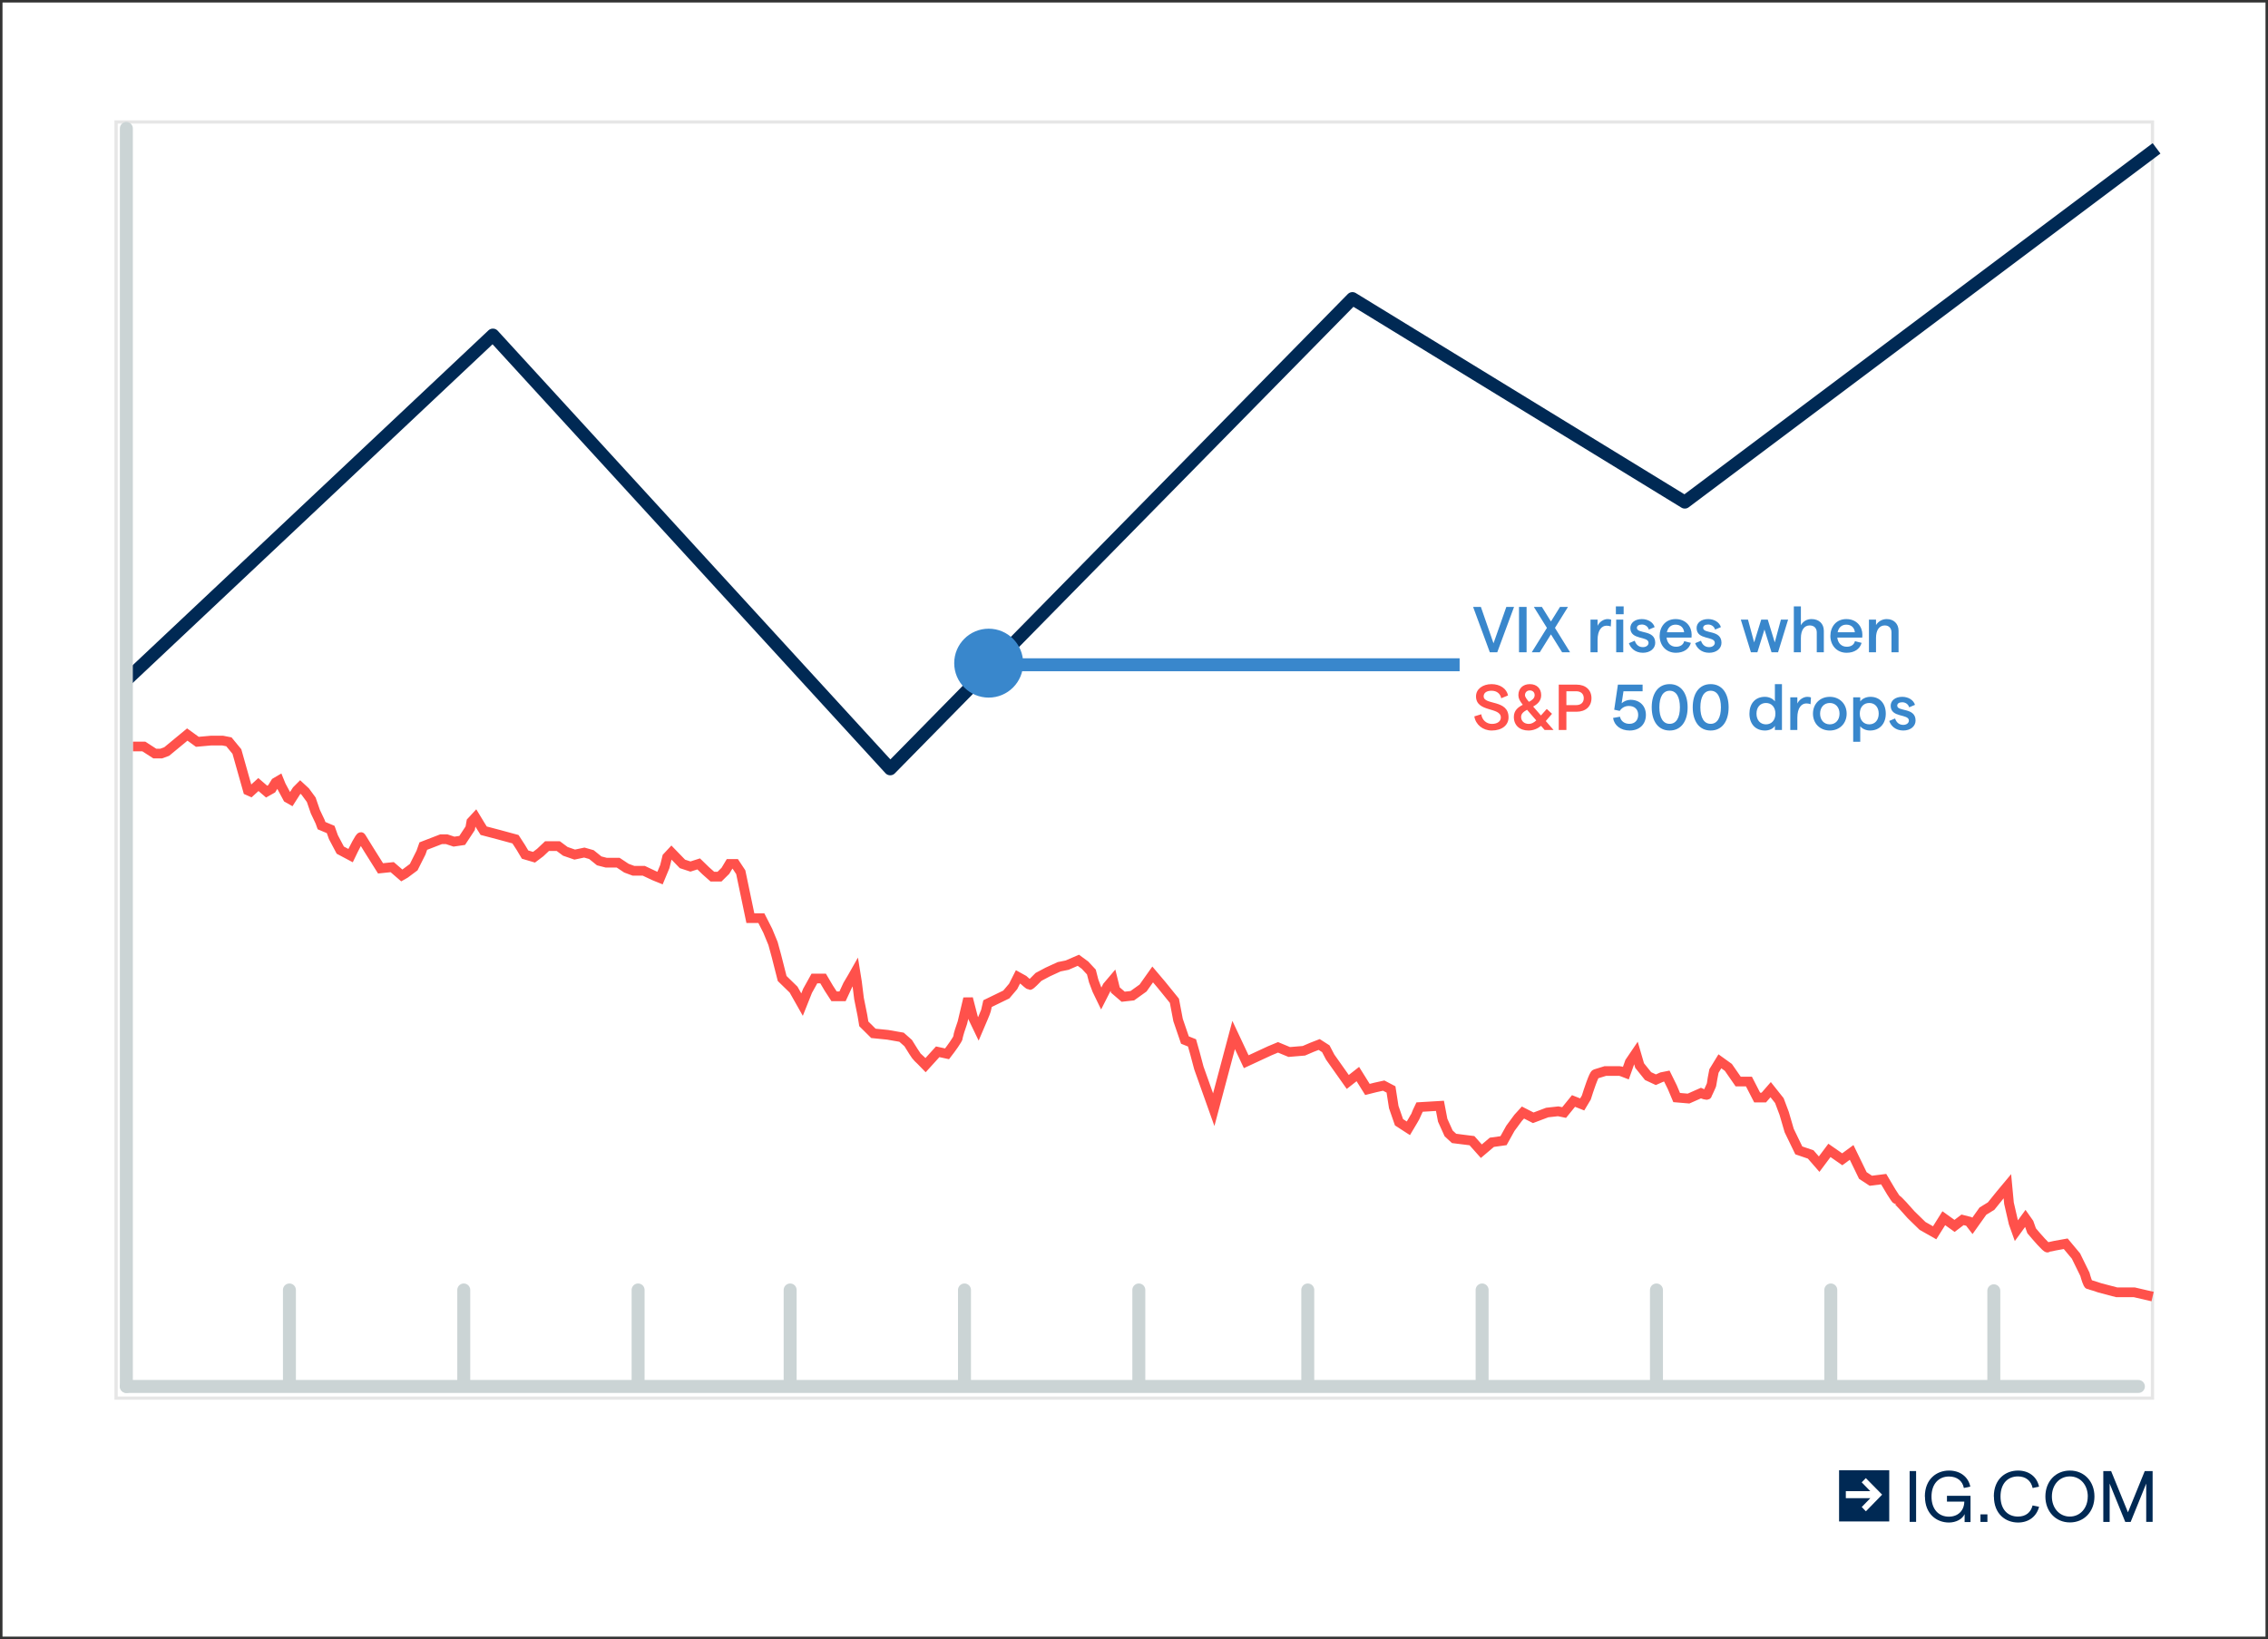 <svg width="700" height="506" viewBox="0 0 700 506" fill="none" xmlns="http://www.w3.org/2000/svg">
<rect x="0" y="0" width="700" height="506" fill="#333333" stroke="none"/>
<g clip-path="url(#clip0_22_97)">
<path d="M699.228 0.773H0.772V505.227H699.228V0.773Z" fill="white"/>
<path opacity="0.1" d="M664.342 37.65H35.828V431.597H664.342V37.65Z" stroke="#010101" stroke-miterlimit="10"/>
<path d="M594.09 461.967C594.09 456.619 597.702 453.961 601.546 453.961C604.973 453.961 607.504 455.893 608.122 458.922L606.131 459.34C605.698 457.114 603.985 455.8 601.53 455.8C598.412 455.8 596.143 458.026 596.143 461.998C596.143 465.97 598.397 468.196 601.5 468.196C604.371 468.196 606.223 466.295 606.269 463.544H600.913V461.766H608.184V469.865H606.362V467.407C605.667 468.984 603.676 470.004 601.515 470.004C597.702 470.004 594.121 467.346 594.121 461.998" fill="#002954"/>
<path d="M613.401 467.485H611.255V469.819H613.401V467.485Z" fill="#002954"/>
<path d="M615.377 461.967C615.377 456.558 619.02 453.961 622.848 453.961C626.213 453.961 628.699 455.893 629.332 458.922L627.356 459.355C626.877 457.099 625.225 455.769 622.833 455.769C619.699 455.769 617.445 457.949 617.445 461.967C617.445 465.985 619.699 468.165 622.833 468.165C625.225 468.165 626.785 466.913 627.34 464.734L629.347 465.151C628.575 468.103 626.183 470.004 622.864 470.004C619.005 470.004 615.408 467.377 615.408 461.967" fill="#002954"/>
<path d="M631.292 461.967C631.292 457.299 634.472 453.961 638.871 453.961C643.271 453.961 646.435 457.315 646.435 461.967C646.435 466.619 643.255 469.973 638.871 469.973C634.487 469.973 631.292 466.619 631.292 461.967ZM644.382 461.967C644.382 458.397 642.067 455.769 638.84 455.769C635.614 455.769 633.299 458.397 633.299 461.967C633.299 465.537 635.63 468.165 638.825 468.165C642.02 468.165 644.367 465.568 644.367 461.967" fill="#002954"/>
<path d="M649.167 454.116H651.576L656.778 466.851L661.964 454.116H664.388V469.803H662.412V457.98L657.611 469.818H655.944L651.128 457.98V469.818H649.167V454.116Z" fill="#002954"/>
<path d="M569.716 460.329H577.264L574.594 457.593L575.875 456.295L580.907 461.395L575.89 466.542L574.609 465.213L577.264 462.493H569.7V460.344L569.716 460.329ZM567.616 469.664H583.099V453.868H567.616V469.664Z" fill="#002954"/>
<path d="M591.389 454.116H589.397V469.803H591.389V454.116Z" fill="#002954"/>
<path d="M39 428H660" stroke="#CBD4D5" stroke-width="4" stroke-linecap="round"/>
<line x1="89.327" y1="426.749" x2="89.327" y2="398.213" stroke="#CBD4D5" stroke-width="4" stroke-linecap="round"/>
<line x1="243.871" y1="426.749" x2="243.871" y2="398.213" stroke="#CBD4D5" stroke-width="4" stroke-linecap="round"/>
<line x1="403.635" y1="426.749" x2="403.635" y2="398.213" stroke="#CBD4D5" stroke-width="4" stroke-linecap="round"/>
<line x1="565.061" y1="426.749" x2="565.061" y2="398.213" stroke="#CBD4D5" stroke-width="4" stroke-linecap="round"/>
<line x1="615.377" y1="427" x2="615.377" y2="398.464" stroke="#CBD4D5" stroke-width="4" stroke-linecap="round"/>
<line x1="143.136" y1="426.749" x2="143.136" y2="398.213" stroke="#CBD4D5" stroke-width="4" stroke-linecap="round"/>
<line x1="297.679" y1="426.749" x2="297.679" y2="398.213" stroke="#CBD4D5" stroke-width="4" stroke-linecap="round"/>
<line x1="457.444" y1="426.749" x2="457.444" y2="398.213" stroke="#CBD4D5" stroke-width="4" stroke-linecap="round"/>
<line x1="196.944" y1="426.749" x2="196.944" y2="398.213" stroke="#CBD4D5" stroke-width="4" stroke-linecap="round"/>
<line x1="351.488" y1="426.749" x2="351.488" y2="398.213" stroke="#CBD4D5" stroke-width="4" stroke-linecap="round"/>
<line x1="511.252" y1="426.749" x2="511.252" y2="398.213" stroke="#CBD4D5" stroke-width="4" stroke-linecap="round"/>
<path d="M41 230.438H44.388L47.777 232.625H49.753L51.447 232L57.801 226.75L60.907 229L65.072 228.625H68.742L70.648 229L73.119 232L76.507 244L77.354 244.375L79.754 242.188L82.296 244.375L83.849 243.5L85.049 241.562L86.108 240.938L86.743 242.5L88.79 246.312L89.778 246.875L91.614 244L92.672 242.938L94.225 244.375L96.061 246.875L97.332 250.562L98.814 253.688L99.237 254.875L102.061 256.062L102.908 258.438L105.026 262.438L108.202 264.125C109.191 262.042 111.224 257.988 111.45 258.438C111.676 258.887 115.544 265.042 117.45 268.062L121.05 267.688L124.015 270.25L125.003 269.688L127.686 267.688L129.944 263.188L130.65 261.188L136.156 259.062H137.851L140.11 259.812L142.651 259.438L145.122 255.688L145.474 253.688L146.745 252.312L148.298 254.875L149.286 256.438L153.804 257.625L159.098 259.062L160.722 261.562L162.063 263.812L164.816 264.625L166.722 263.188L168.84 261.188H172.299L174.487 262.812L177.382 263.812L180.346 263.188L182.535 263.812L184.935 265.75L187.123 266.312H190.794L193.335 268L195.523 268.812H198.7L201.877 270.312L203.712 271.062L205.194 267.5L205.9 264.625L207.241 263.188L210.63 266.688L213.101 267.5L215.642 266.688L217.83 268.812L219.877 270.625H222.066L223.901 268.812L225.172 266.688H226.936L228.63 269.25L231.595 283.438H234.984L236.96 287.312L238.584 291.25L239.643 295.125L241.407 302.062L244.937 305.5L247.549 310.125L249.243 305.875L251.361 302.062H254.043L255.808 305.062L257.432 307.562H260.043L261.667 304.062L263.149 301.562L263.997 300.062L264.491 303.125L265.126 308.25L266.185 313.5L266.608 316.062L269.573 319L273.95 319.438L278.256 320.188L280.303 322C281.127 323.354 282.858 326.125 283.197 326.375C283.536 326.625 284.986 328.104 285.668 328.812L289.409 324.688L292.303 325.312C293.433 323.854 295.692 320.788 295.692 320.188C295.692 319.587 296.586 316.938 297.033 315.688L298.798 308.25L300.351 314.25L301.974 317.625C302.727 315.875 304.247 312.3 304.304 312C304.36 311.7 304.657 310.417 304.798 309.812L310.586 307L312.704 304.5L314.187 301.562L315.881 302.5C316.446 303.021 317.631 304.062 317.857 304.062C318.083 304.062 319.74 302.396 320.54 301.562L323.363 300.062L326.893 298.438L329.364 297.938L332.823 296.438L334.87 297.938L336.846 300.062L337.552 302.812L338.611 305.625L339.882 308.25L341.788 304.5L343.482 302.5L344.258 305.625L346.658 307.688L349.482 307.375L352.8 305L355.765 300.812L358.518 304.062L362.471 308.938L363.6 314.875L365.718 321.062L367.906 321.938L368.824 325.188L370.024 329.688L374.612 342.562L380.754 319.5L384.636 327.75L391.907 324.375L394.448 323.312L397.907 324.75L402.425 324.375L404.896 323.312L407.155 322.438L409.202 323.75L410.543 326.312L415.979 334L419.085 331.562L422.049 336.312L424.52 335.688L427.061 335.125L429.32 336.312L430.167 341.75L431.791 346.438L434.685 348.312C435.438 347.062 436.958 344.5 437.015 344.25C437.071 344 437.791 342.479 438.144 341.75L444.427 341.375L445.274 345.812L447.109 349.875L448.803 351.438L454.309 352.125L457.204 355.375L460.451 352.625L464.051 352.125L466.169 348.312L468.569 345.062L470.051 343.438L473.228 345.062L477.534 343.438L480.922 343.062L482.758 343.438L485.652 339.875L488.334 340.938L489.605 338.812C490.334 336.458 491.92 331.713 492.429 331.562C492.937 331.412 494.664 330.875 495.464 330.625C496.782 330.625 499.502 330.625 499.841 330.625C500.179 330.625 501.299 331.042 501.817 331.25L503.017 327.875L504.923 325.062L506.053 328.938L508.664 332.188L511.064 333.312L512.9 332.5L514.453 332.188L516.147 335.625L517.488 338.812L521.159 339.125L524.971 337.438C525.606 337.729 526.891 338.225 526.947 337.875C527.018 337.438 528.289 335.062 528.289 334.625C528.289 334.275 528.759 331.812 528.995 330.625L530.83 327.625L533.442 329.5L536.477 333.875H539.795L542.336 338.812H544.383L546.501 336.375L549.184 339.75L550.666 343.688L552.219 349L555.184 355.125L558.854 356.375L561.466 359.375L564.643 355.125L568.596 357.875L571.49 355.75L574.949 362.875L577.42 364.5L581.373 364C582.573 366.083 585.058 370.262 585.397 370.312C585.735 370.363 588.503 373.458 589.844 375L593.373 378.438L597.115 380.562L599.938 376.062L603.256 378.438L605.727 376.562L607.703 377.062L608.762 378.438L612.009 373.875L614.551 372.312L617.374 368.812L619.563 366.188L620.057 371.438L621.469 377.562L622.316 379.938L625.139 376.062L626.198 377.562L627.045 379.938C628.575 381.771 631.704 385.375 631.987 385.125C632.269 384.875 635.822 384.229 637.563 383.938L640.74 387.75L643.493 393.375C643.775 394.438 644.425 396.562 644.764 396.562C645.102 396.562 647.117 397.229 648.081 397.562L653.305 398.938H658.741L664.388 400.25" stroke="#FF514B" stroke-width="3"/>
<path d="M40.25 208.75L152.126 103.437L274.76 237.333L417.415 92.175L520 155L664 47" stroke="#002954" stroke-width="4" stroke-linecap="square" stroke-linejoin="round"/>
<line x1="297.533" y1="205.214" x2="450.5" y2="205.214" stroke="#3987CC" stroke-width="4"/>
<circle cx="305.148" cy="204.714" r="10.137" fill="#3987CC" stroke="#3987CC"/>
<path d="M459.82 201.35H462.12L467.3 187.35H464.92L460.96 198.59L457.06 187.35H454.66L459.82 201.35ZM468.829 201.35H471.169V187.35H468.829V201.35ZM484.587 201.35L479.927 193.83L483.947 187.35H481.487L478.687 191.85L475.887 187.35H473.407L477.447 193.83L472.767 201.35H475.247L478.687 195.83L482.127 201.35H484.587ZM497.157 193.39L497.277 191.29C496.977 191.17 496.537 191.11 496.157 191.11C494.937 191.11 493.617 191.99 493.077 193.19V191.27H490.897V201.35H493.077V197.59C493.077 194.47 494.377 193.15 495.857 193.15C496.317 193.15 496.797 193.23 497.157 193.39ZM498.727 187.19V189.61H501.127V187.19H498.727ZM498.827 201.35H501.007V191.27H498.827V201.35ZM507.073 201.51C509.353 201.51 510.873 200.17 510.873 198.43C510.873 194.29 505.213 195.77 505.213 193.83C505.213 193.17 505.813 192.79 506.773 192.79C507.693 192.79 508.633 193.35 508.893 194.35L510.693 193.59C510.253 192.11 508.653 191.11 506.753 191.11C504.573 191.11 503.193 192.29 503.193 193.87C503.193 197.69 508.813 196.27 508.813 198.45C508.813 199.17 508.113 199.77 507.073 199.77C505.673 199.77 504.893 198.87 504.553 197.79L502.753 198.55C503.213 199.99 504.613 201.51 507.073 201.51ZM522.112 195.93C522.112 193.47 520.392 191.11 517.152 191.11C513.952 191.11 512.232 193.59 512.232 196.31C512.232 199.03 514.052 201.51 517.252 201.51C519.612 201.51 521.332 200.39 521.872 198.45L519.812 197.93C519.552 199.03 518.612 199.65 517.292 199.65C515.692 199.65 514.572 198.57 514.372 196.83H522.072C522.092 196.65 522.112 196.23 522.112 195.93ZM514.472 195.17C514.792 193.67 515.772 192.83 517.152 192.83C518.752 192.83 519.652 193.81 519.792 195.17H514.472ZM527.522 201.51C529.802 201.51 531.322 200.17 531.322 198.43C531.322 194.29 525.662 195.77 525.662 193.83C525.662 193.17 526.262 192.79 527.222 192.79C528.142 192.79 529.082 193.35 529.342 194.35L531.142 193.59C530.702 192.11 529.102 191.11 527.202 191.11C525.022 191.11 523.642 192.29 523.642 193.87C523.642 197.69 529.262 196.27 529.262 198.45C529.262 199.17 528.562 199.77 527.522 199.77C526.122 199.77 525.342 198.87 525.002 197.79L523.202 198.55C523.662 199.99 525.062 201.51 527.522 201.51ZM540.405 201.35H542.405L544.585 194.33L546.765 201.35H548.785L551.885 191.27H549.665L547.765 198.31L545.605 191.27H543.585L541.405 198.31L539.505 191.27H537.285L540.405 201.35ZM553.651 201.35H555.831V196.99C555.831 194.53 556.851 193.07 558.531 193.07C559.891 193.07 560.731 193.89 560.731 195.23V201.35H562.911V194.73C562.911 192.53 561.411 191.11 559.131 191.11C557.711 191.11 556.531 191.75 555.831 193.01V187.19H553.651V201.35ZM574.808 195.93C574.808 193.47 573.088 191.11 569.848 191.11C566.648 191.11 564.928 193.59 564.928 196.31C564.928 199.03 566.748 201.51 569.948 201.51C572.308 201.51 574.028 200.39 574.568 198.45L572.508 197.93C572.248 199.03 571.308 199.65 569.988 199.65C568.388 199.65 567.268 198.57 567.068 196.83H574.768C574.788 196.65 574.808 196.23 574.808 195.93ZM567.168 195.17C567.488 193.67 568.468 192.83 569.848 192.83C571.448 192.83 572.348 193.81 572.488 195.17H567.168ZM576.835 201.35H579.015V196.93C579.015 194.51 580.035 193.07 581.735 193.07C583.015 193.07 583.795 193.95 583.795 195.21V201.35H585.975V194.71C585.975 192.53 584.475 191.11 582.335 191.11C580.855 191.11 579.695 191.87 579.015 192.95V191.27H576.835V201.35ZM502.974 225.51C506.014 225.51 507.994 223.59 507.994 220.69C507.994 217.89 506.074 216.03 503.254 216.03C502.254 216.03 501.194 216.47 500.514 217.09L501.074 213.39H506.974V211.35H499.354L498.214 219.09L499.914 219.45C500.574 218.47 501.534 217.93 502.734 217.93C504.514 217.93 505.614 218.99 505.614 220.69C505.614 222.35 504.554 223.45 502.914 223.45C501.374 223.45 500.254 222.59 499.994 221.25L497.854 221.63C498.234 223.99 500.254 225.51 502.974 225.51ZM515.33 225.51C518.85 225.51 520.87 222.65 520.87 218.35C520.87 214.05 518.85 211.19 515.33 211.19C511.79 211.19 509.79 214.05 509.79 218.35C509.79 222.65 511.79 225.51 515.33 225.51ZM515.33 223.45C513.25 223.45 512.15 221.51 512.15 218.35C512.15 215.19 513.25 213.23 515.33 213.23C517.39 213.23 518.49 215.19 518.49 218.35C518.49 221.51 517.39 223.45 515.33 223.45ZM527.986 225.51C531.506 225.51 533.526 222.65 533.526 218.35C533.526 214.05 531.506 211.19 527.986 211.19C524.446 211.19 522.446 214.05 522.446 218.35C522.446 222.65 524.446 225.51 527.986 225.51ZM527.986 223.45C525.906 223.45 524.806 221.51 524.806 218.35C524.806 215.19 525.906 213.23 527.986 213.23C530.046 213.23 531.146 215.19 531.146 218.35C531.146 221.51 530.046 223.45 527.986 223.45ZM544.767 225.51C546.107 225.51 547.327 224.91 547.807 224.07V225.35H549.987V211.19H547.807V216.53C547.207 215.69 546.027 215.11 544.727 215.11C541.687 215.11 539.947 217.27 539.947 220.31C539.947 223.35 541.687 225.51 544.767 225.51ZM545.047 223.61C543.287 223.61 542.127 222.29 542.127 220.31C542.127 218.31 543.287 217.01 545.047 217.01C546.807 217.01 547.967 218.31 547.967 220.31C547.967 222.29 546.807 223.61 545.047 223.61ZM558.817 217.39L558.937 215.29C558.637 215.17 558.197 215.11 557.817 215.11C556.597 215.11 555.277 215.99 554.737 217.19V215.27H552.557V225.35H554.737V221.59C554.737 218.47 556.037 217.15 557.517 217.15C557.977 217.15 558.457 217.23 558.817 217.39ZM564.756 225.51C567.776 225.51 569.956 223.33 569.956 220.31C569.956 217.29 567.776 215.11 564.756 215.11C561.716 215.11 559.556 217.29 559.556 220.31C559.556 223.33 561.716 225.51 564.756 225.51ZM564.756 223.61C562.956 223.61 561.756 222.25 561.756 220.31C561.756 218.37 562.956 217.01 564.756 217.01C566.536 217.01 567.756 218.37 567.756 220.31C567.756 222.25 566.536 223.61 564.756 223.61ZM571.971 228.99H574.151V224.19C574.771 224.99 575.951 225.51 577.171 225.51C580.191 225.51 582.031 223.35 582.031 220.31C582.031 217.27 580.271 215.11 577.291 215.11C575.891 215.11 574.711 215.73 574.151 216.55V215.27H571.971V228.99ZM576.931 223.61C575.171 223.61 574.011 222.29 574.011 220.31C574.011 218.31 575.171 217.01 576.931 217.01C578.691 217.01 579.851 218.31 579.851 220.31C579.851 222.29 578.691 223.61 576.931 223.61ZM587.424 225.51C589.704 225.51 591.224 224.17 591.224 222.43C591.224 218.29 585.564 219.77 585.564 217.83C585.564 217.17 586.164 216.79 587.124 216.79C588.044 216.79 588.984 217.35 589.244 218.35L591.044 217.59C590.604 216.11 589.004 215.11 587.104 215.11C584.924 215.11 583.544 216.29 583.544 217.87C583.544 221.69 589.164 220.27 589.164 222.45C589.164 223.17 588.464 223.77 587.424 223.77C586.024 223.77 585.244 222.87 584.904 221.79L583.104 222.55C583.564 223.99 584.964 225.51 587.424 225.51Z" fill="#3987CC"/>
<path d="M460.4 225.51C463.54 225.51 465.6 223.89 465.6 221.45C465.6 215.81 457.92 217.77 457.92 214.95C457.92 213.87 458.84 213.23 460.36 213.23C461.96 213.23 463.06 214.13 463.34 215.55L465.44 214.69C465.04 212.59 462.98 211.19 460.36 211.19C457.62 211.19 455.56 212.73 455.56 214.95C455.56 219.99 463.22 218.17 463.22 221.49C463.22 222.69 462.14 223.47 460.48 223.47C458.8 223.47 457.42 222.29 457.18 220.49L455.04 221.15C455.44 223.71 457.68 225.51 460.4 225.51ZM479.497 225.35L477.097 222.59L479.017 220.35L477.397 218.85L475.597 220.87L473.197 218.11C474.517 217.37 475.677 216.39 475.677 214.59C475.677 212.53 474.297 211.19 472.177 211.19C470.037 211.19 468.637 212.53 468.637 214.59C468.637 215.55 469.037 216.37 469.997 217.57C468.557 218.31 467.237 219.31 467.237 221.31C467.237 223.91 469.037 225.51 471.757 225.51C473.217 225.51 474.517 224.97 475.637 224.07L476.737 225.35H479.497ZM470.677 214.59C470.677 213.73 471.297 213.13 472.177 213.13C473.037 213.13 473.657 213.71 473.657 214.59C473.657 215.55 472.897 216.13 471.897 216.65C471.217 215.85 470.677 215.17 470.677 214.59ZM471.877 223.47C470.457 223.47 469.477 222.61 469.477 221.31C469.477 220.29 470.277 219.67 471.317 219.11L474.157 222.39C473.417 223.07 472.677 223.47 471.877 223.47ZM481.095 225.35H483.455V219.71H486.615C489.395 219.71 491.195 218.07 491.195 215.53C491.195 212.99 489.395 211.35 486.615 211.35H481.095V225.35ZM483.455 217.67V213.39H486.455C487.935 213.39 488.815 214.19 488.815 215.53C488.815 216.87 487.935 217.67 486.455 217.67H483.455Z" fill="#FF514B"/>
<line x1="39" y1="39.65" x2="39" y2="428" stroke="#CBD4D5" stroke-width="4" stroke-linecap="round"/>
</g>
<defs>
<clipPath id="clip0_22_97">
<rect width="700" height="506" fill="white"/>
</clipPath>
</defs>
</svg>
